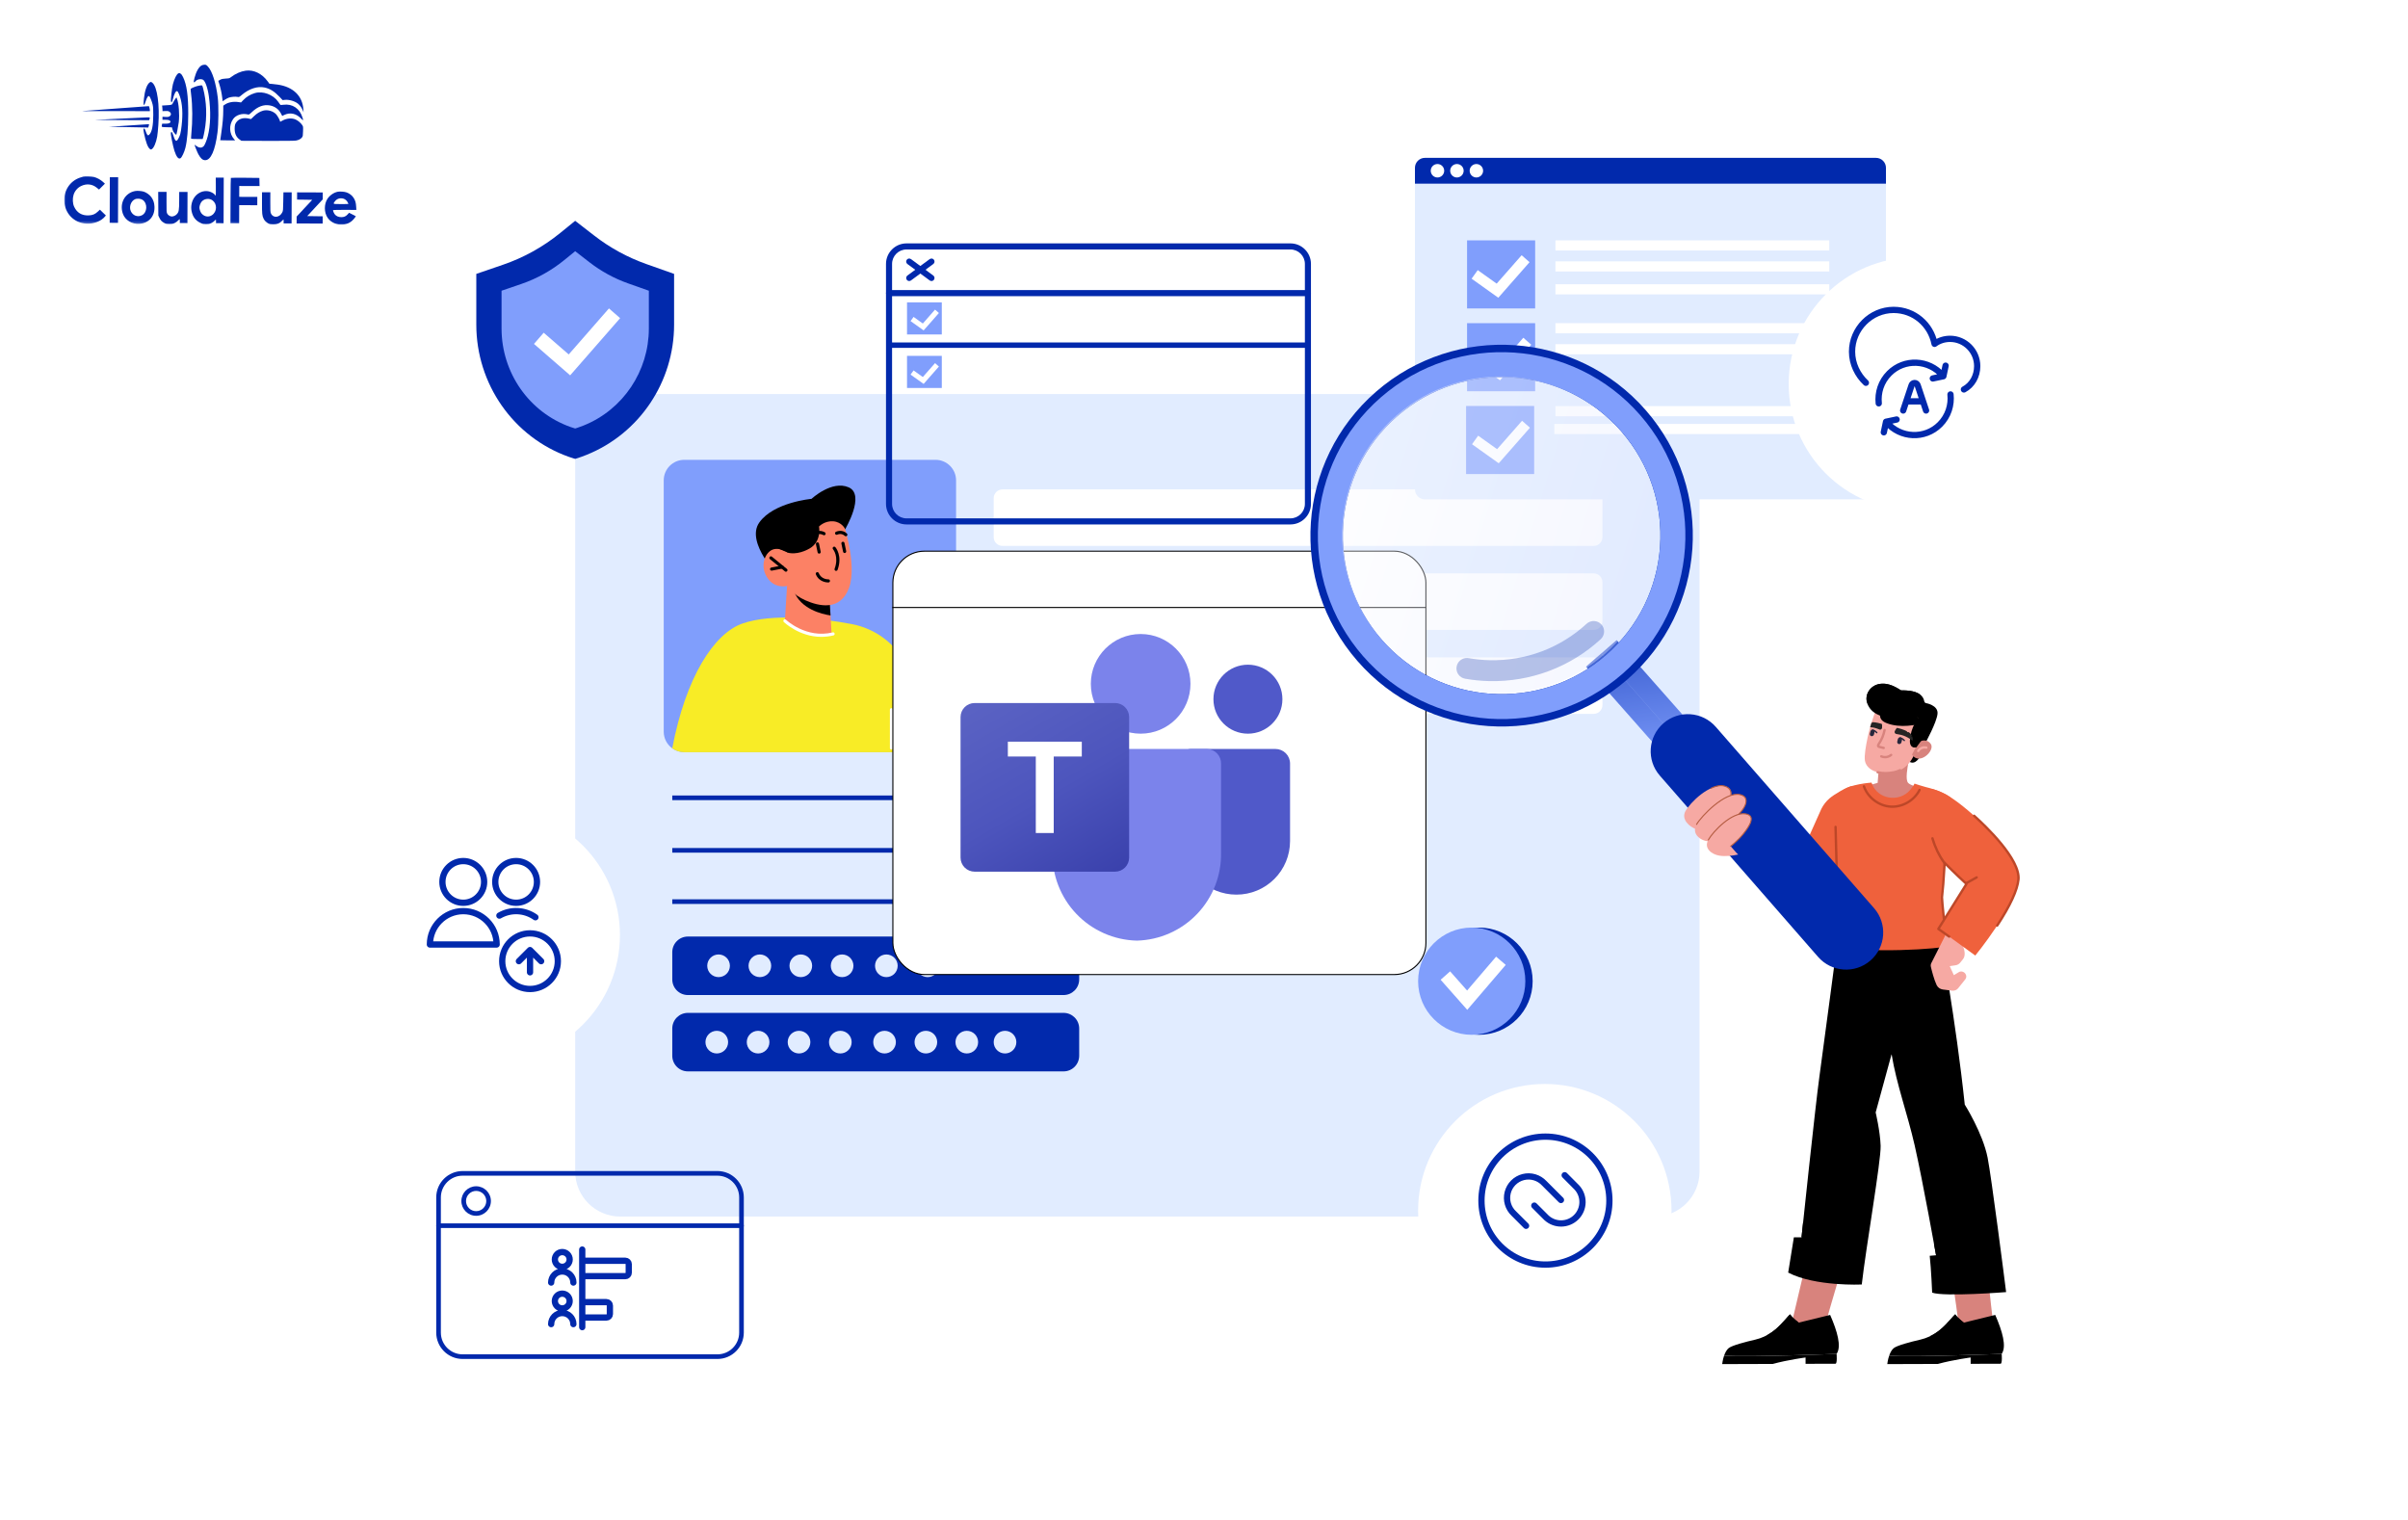 <svg width="900" height="568" viewBox="0 0 900 568" fill="none" xmlns="http://www.w3.org/2000/svg">
<path d="M75.422 24.413C74.366 24.924 73.319 26.731 72.702 29.094C72.4 30.255 72.372 30.553 72.507 30.688C72.655 30.838 72.736 30.797 72.967 30.487C73.538 29.719 74.755 29.385 75.754 29.741C76.618 30.041 77.582 32.626 78.057 35.926C78.848 41.564 78.694 46.957 77.652 50.927C77.268 52.399 76.613 54.018 76.206 54.545C76.043 54.733 75.718 54.988 75.475 55.082C74.906 55.323 73.988 55.063 73.247 54.453C72.95 54.222 72.721 54.072 72.721 54.113C72.72 54.369 73.751 56.955 74.154 57.673C75 59.216 75.741 59.868 76.688 59.871C78.796 59.879 80.404 56.262 81.279 49.575C81.696 46.427 81.748 39.507 81.394 36.505C80.737 31.055 79.307 26.536 77.704 24.868C77.125 24.258 77.018 24.189 76.463 24.188C76.139 24.186 75.666 24.293 75.422 24.413Z" fill="#0129AC"/>
<path d="M91.88 26.406C90.014 26.656 88.037 27.514 86.262 28.872C85.774 29.263 85.624 29.289 84.368 29.366C83.273 29.43 82.88 29.509 82.311 29.804C81.919 29.993 81.594 30.18 81.594 30.221C81.594 30.248 81.767 30.83 81.995 31.52C82.475 33.049 82.861 34.807 83.058 36.538L83.216 37.85L83.974 37.326C84.38 37.03 85.058 36.667 85.478 36.506C86.343 36.185 88.006 36.042 88.803 36.221C89.33 36.345 89.357 36.331 90.415 35.443C93.14 33.142 96.252 32.139 98.872 32.702C100.884 33.129 102.543 34.162 104.455 36.169L105.64 37.417L106.425 37.324C108.007 37.155 110.154 37.771 111.353 38.734C112.027 39.264 112.726 40.24 113.128 41.16L113.464 41.959L113.387 40.877C113.067 35.834 109.524 32.43 103.742 31.611C103.188 31.528 102.283 31.417 101.716 31.374L100.688 31.289L100.056 30.422C97.945 27.523 94.868 26.011 91.88 26.406Z" fill="#0129AC"/>
<path d="M66.625 27.44C65.975 27.802 65.199 29.354 64.624 31.474C64.268 32.811 63.765 37.27 63.912 37.864C64.085 38.541 64.343 38.218 64.645 36.948C65.139 34.963 65.737 33.87 66.237 34.075C66.561 34.198 67.204 35.7 67.564 37.148C68.31 40.151 68.35 44.03 67.658 48.691C67.492 49.839 67.327 50.433 66.919 51.283C66.02 53.199 65.588 53.09 64.826 50.762C64.317 49.247 64.048 48.935 63.87 49.651C63.733 50.164 64.609 54.533 65.211 56.413C65.946 58.673 66.727 59.609 67.485 59.125C67.973 58.802 68.872 56.887 69.27 55.334C69.969 52.592 70.336 48.281 70.356 42.618C70.38 35.874 69.799 31.722 68.472 28.919C68.083 28.121 67.814 27.727 67.504 27.538C67.005 27.225 67.032 27.225 66.625 27.44Z" fill="#0129AC"/>
<path d="M55.856 30.884C54.894 31.637 54.102 33.892 53.808 36.77C53.683 37.905 53.624 38.918 53.665 39.04C53.825 39.446 54.043 39.15 54.398 38.015C54.918 36.368 55.366 35.694 55.785 35.953C56.054 36.116 56.804 37.97 57.044 39.052C57.243 39.918 57.295 40.689 57.287 42.905C57.272 47.001 56.777 49.391 55.774 50.334C55.218 50.858 55.002 50.601 54.306 48.666C54.065 48.03 53.782 47.84 53.632 48.245C53.591 48.366 53.67 49.069 53.829 49.827C54.467 53.019 55.229 55.089 55.998 55.66C56.348 55.918 56.402 55.918 56.728 55.743C57.486 55.314 58.344 53.343 58.745 51.047C58.869 50.398 59.051 48.48 59.179 46.764C59.719 39.224 58.784 32.476 56.978 30.956C56.48 30.535 56.318 30.521 55.856 30.884Z" fill="#0129AC"/>
<path d="M73.772 32.152C72.892 32.379 71.539 32.955 71.267 33.211C71.213 33.265 71.291 34.211 71.436 35.334C71.975 39.431 72.008 45.243 71.504 50.188C71.42 51.053 71.39 51.796 71.444 51.851C71.484 51.904 72.485 51.949 73.647 51.953L75.755 51.96L75.933 51.352C76.043 51.015 76.263 49.949 76.442 48.989C77.434 43.735 77.238 38.044 75.891 32.93C75.611 31.902 75.598 31.888 75.178 31.9C74.948 31.9 74.313 32.019 73.772 32.152Z" fill="#0129AC"/>
<path d="M95.295 34.779C93.536 35.287 92.046 36.201 90.852 37.481L90.092 38.289L89.038 38.136C87.215 37.873 85.294 38.231 84.088 39.065L83.451 39.496L83.445 41.28C83.437 43.685 83.225 46.131 82.726 49.549C82.504 51.102 82.324 52.4 82.324 52.413C82.324 52.44 83.581 52.458 85.108 52.463L87.893 52.473L87.475 51.999C85.685 49.951 85.534 46.802 87.096 44.537C88.17 42.986 90.43 42.251 92.563 42.758C93.09 42.882 93.09 42.882 94.121 41.912C96.331 39.812 98.524 38.995 100.82 39.395C102.684 39.727 104.14 40.772 104.986 42.383L105.483 43.331L106.119 43.01C108.394 41.883 110.731 42.377 112.616 44.384C113.37 45.184 113.41 45.144 113.09 44.034C112.075 40.571 109.311 38.696 105.93 39.156C104.97 39.288 104.862 39.274 104.701 39.058C104.607 38.922 104.257 38.434 103.934 37.974C102.078 35.344 98.231 33.925 95.295 34.779Z" fill="#0129AC"/>
<path d="M65.51 36.976C65.266 37.313 64.899 37.92 64.694 38.352C64.272 39.242 64.326 39.216 62.041 39.356L60.581 39.446L60.66 40.054C60.7 40.379 60.739 40.865 60.738 41.109L60.736 41.541L61.723 41.49C62.494 41.439 62.791 41.467 63.169 41.671C64.073 42.148 64.137 43.067 63.284 43.51C62.918 43.712 62.621 43.738 61.782 43.694L60.729 43.623L60.725 44.771L61.846 44.762C63.076 44.753 63.697 44.998 63.696 45.499C63.694 45.998 63.071 46.24 61.787 46.235L60.611 46.231L60.529 46.622C60.336 47.541 60.255 47.5 62.35 47.548L64.269 47.596L64.416 48.204C64.509 48.556 64.71 49.043 64.858 49.301C65.167 49.802 65.8 50.453 65.895 50.358C66.017 50.237 66.65 46.969 66.817 45.645C67.152 42.794 66.829 38.576 66.132 36.857L65.945 36.383L65.51 36.976Z" fill="#0129AC"/>
<path d="M43.441 40.561C36.789 41.051 31.124 41.463 30.867 41.503C30.61 41.543 31.786 41.56 33.489 41.525C35.193 41.505 40.964 41.498 46.303 41.517L56.007 41.552L56.009 41.2C56.01 40.755 55.73 39.659 55.622 39.672C55.581 39.685 50.093 40.085 43.441 40.561Z" fill="#0129AC"/>
<path d="M98.327 41.36C97.11 41.707 95.999 42.379 94.887 43.469L93.815 44.506L92.857 44.287C91.087 43.916 89.531 44.316 88.568 45.394C87.889 46.161 87.712 46.701 87.707 48.08C87.7 49.972 88.304 51.272 89.625 52.196L90.232 52.617L99.963 52.651C106.113 52.674 110.02 52.634 110.574 52.541C111.602 52.383 112.455 51.926 112.903 51.306C113.188 50.915 113.216 50.699 113.262 49.077C113.323 47.307 113.309 47.266 112.947 46.737C112.382 45.911 111.479 45.137 110.562 44.701C109.104 44.007 107.076 44.189 105.383 45.169C104.719 45.559 104.652 45.572 104.653 45.316C104.654 44.937 103.686 43.204 103.162 42.661C102.003 41.467 99.951 40.906 98.327 41.36Z" fill="#0129AC"/>
<path d="M44.846 44.351L35.383 44.817L45.56 44.88L55.724 44.93L55.861 44.579C56.12 43.904 56.066 43.85 55.16 43.861C54.687 43.872 50.051 44.099 44.846 44.351Z" fill="#0129AC"/>
<mask id="mask0_3751_11490" style="mask-type:luminance" maskUnits="userSpaceOnUse" x="24" y="24" width="110" height="60">
<path d="M24.213 24L133.542 24.39L133.329 83.996L24 83.606L24.213 24Z" fill="white"/>
</mask>
<g mask="url(#mask0_3751_11490)">
<path d="M47.877 46.924L40.645 47.398L43.564 47.436C45.172 47.442 48.497 47.508 50.943 47.57L55.416 47.668L55.567 47.141C55.773 46.425 55.759 46.412 55.421 46.424C55.245 46.437 51.852 46.668 47.877 46.924Z" fill="#0129AC"/>
</g>
<mask id="mask1_3751_11490" style="mask-type:luminance" maskUnits="userSpaceOnUse" x="24" y="24" width="110" height="60">
<path d="M24.213 24L133.542 24.39L133.329 83.996L24 83.606L24.213 24Z" fill="white"/>
</mask>
<g mask="url(#mask1_3751_11490)">
<path d="M31.118 66.022C30.969 66.048 30.401 66.222 29.846 66.409C26.165 67.666 23.814 71.213 24.029 75.214C24.256 79.824 27.677 83.31 32.258 83.597C34.974 83.768 37.871 82.644 39.282 80.878L39.568 80.514L38.45 79.442L37.345 78.357L36.599 79.057C35.515 80.081 34.594 80.456 33.066 80.504C30.579 80.59 28.745 79.489 27.726 77.282C27.149 76.064 27.061 74.239 27.498 72.821C27.936 71.39 28.981 70.163 30.294 69.533C32.339 68.54 34.447 68.764 36.158 70.149L37.02 70.841L38.12 69.736L39.218 68.645L38.491 67.98C37.588 67.153 36.225 66.418 35.091 66.144C34.294 65.952 31.794 65.875 31.118 66.022Z" fill="#0129AC"/>
</g>
<path d="M41.023 74.749L40.992 83.265L44.101 83.276L44.162 66.245L41.053 66.234L41.023 74.749Z" fill="#0129AC"/>
<path d="M80.669 69.754C80.689 71.62 80.657 73.133 80.602 73.133C80.548 73.133 80.44 73.011 80.36 72.862C80.119 72.402 79.052 71.776 78.135 71.543C76.109 71.036 73.835 71.987 72.585 73.862C71.62 75.304 71.248 77.181 71.607 78.913C72.032 80.983 73.041 82.365 74.754 83.209C75.712 83.699 75.861 83.727 76.996 83.731C78.064 83.734 78.321 83.681 78.998 83.359C79.417 83.158 79.947 82.781 80.177 82.526C80.407 82.27 80.625 82.054 80.665 82.054C80.705 82.054 80.732 82.352 80.73 82.73L80.728 83.406L83.566 83.416L83.627 66.386L80.64 66.375L80.669 69.754ZM78.84 74.56C80.851 75.405 81.368 78.191 79.835 79.889C78.573 81.29 76.613 81.256 75.361 79.819C74.93 79.331 74.529 78.221 74.531 77.572C74.534 76.937 74.929 75.898 75.336 75.398C76.151 74.415 77.666 74.055 78.84 74.56Z" fill="#0129AC"/>
<mask id="mask2_3751_11490" style="mask-type:luminance" maskUnits="userSpaceOnUse" x="24" y="24" width="110" height="60">
<path d="M24.213 24L133.542 24.39L133.329 83.996L24 83.606L24.213 24Z" fill="white"/>
</mask>
<g mask="url(#mask2_3751_11490)">
<path d="M86.288 66.488C86.233 66.528 86.179 70.367 86.163 75.003L86.133 83.423L89.377 83.435L89.401 76.677L96.159 76.701L96.17 73.592L89.412 73.569L89.426 69.514L97.009 69.541L96.973 68.013L96.939 66.499L91.654 66.44C88.748 66.416 86.342 66.434 86.288 66.488Z" fill="#0129AC"/>
</g>
<mask id="mask3_3751_11490" style="mask-type:luminance" maskUnits="userSpaceOnUse" x="24" y="24" width="110" height="60">
<path d="M24.213 24L133.542 24.39L133.329 83.996L24 83.606L24.213 24Z" fill="white"/>
</mask>
<g mask="url(#mask3_3751_11490)">
<path d="M50.492 71.401C46.651 72.117 44.569 75.989 45.921 79.873C46.764 82.282 49.38 83.886 52.125 83.666C55.707 83.368 57.947 80.754 57.73 77.118C57.654 75.766 57.319 74.764 56.594 73.721C56.002 72.854 54.708 71.916 53.695 71.616C52.818 71.356 51.29 71.242 50.492 71.401ZM53.346 74.723C55.247 76.081 55.059 79.446 53.028 80.466C51.484 81.231 49.73 80.617 48.938 79.018C48.146 77.434 48.87 75.194 50.414 74.483C51.266 74.094 52.591 74.207 53.346 74.723Z" fill="#0129AC"/>
</g>
<mask id="mask4_3751_11490" style="mask-type:luminance" maskUnits="userSpaceOnUse" x="24" y="24" width="110" height="60">
<path d="M24.67 24L133.999 24.39L133.786 83.996L24.457 83.606L24.67 24Z" fill="white"/>
</mask>
<g mask="url(#mask4_3751_11490)">
<path d="M126.183 71.669C124.723 71.975 123.205 73.037 122.362 74.345C121.085 76.341 121.114 79.396 122.418 81.333C124.421 84.314 129.015 84.871 131.646 82.461C131.985 82.151 132.433 81.653 132.637 81.356L133.017 80.803L130.48 79.524L129.978 80.077C129.259 80.871 128.582 81.166 127.541 81.162C126.501 81.145 125.623 80.764 125.126 80.099C124.749 79.612 124.388 78.691 124.497 78.529C124.524 78.462 126.51 78.428 128.89 78.437L133.228 78.452L133.152 77.276C133.062 75.775 132.795 74.91 132.123 73.88C131.518 72.972 130.587 72.279 129.494 71.898C128.671 71.61 127.008 71.51 126.183 71.669ZM128.364 74.245C129.012 74.436 129.632 74.966 129.954 75.616C130.101 75.9 130.222 76.171 130.222 76.211C130.222 76.252 128.978 76.275 127.451 76.269C124.356 76.258 124.41 76.272 125.075 75.368C125.863 74.277 127.041 73.875 128.364 74.245Z" fill="#0129AC"/>
</g>
<path d="M59.154 76.123L59.179 80.556L59.527 81.301C59.997 82.303 60.427 82.791 61.291 83.267C61.938 83.634 62.114 83.676 63.29 83.68C64.425 83.684 64.669 83.644 65.346 83.308C65.779 83.094 66.335 82.691 66.579 82.394C66.837 82.111 67.081 81.869 67.121 81.869C67.175 81.869 67.215 82.207 67.213 82.612L67.211 83.356L70.049 83.366L70.091 71.742L66.982 71.731L66.971 74.948C66.957 78.665 66.847 79.246 66.033 80.094C65.558 80.593 64.814 80.914 64.178 80.912C63.57 80.896 62.774 80.393 62.506 79.839C62.237 79.324 62.225 79.067 62.238 75.499L62.251 71.714L59.129 71.703L59.154 76.123Z" fill="#0129AC"/>
<path d="M97.92 75.804C97.905 79.967 97.983 80.67 98.561 81.821C98.909 82.498 99.57 83.136 100.312 83.517C100.824 83.762 101.162 83.817 102.149 83.821C103.635 83.826 104.502 83.491 105.33 82.602C105.628 82.279 105.912 82.01 105.94 82.01C105.98 82.01 106.006 82.348 106.005 82.753L106.002 83.496L108.976 83.507L109.017 71.883L105.935 71.872L105.869 75.278C105.817 78.414 105.789 78.751 105.531 79.305C104.55 81.356 102.102 81.631 101.271 79.777C101.043 79.275 101.018 78.829 101.029 75.531L101.042 71.855L97.934 71.844L97.92 75.804Z" fill="#0129AC"/>
<path d="M111.039 73.242L111.034 74.594L113.859 74.631L116.697 74.682L113.78 77.807L110.876 80.932L110.867 83.514L120.599 83.549L120.608 80.845L117.716 80.808L114.824 80.757L117.727 77.632L120.631 74.507L120.64 71.925L111.044 71.891L111.039 73.242Z" fill="#0129AC"/>
<path d="M618.395 454.665H231.801C222.512 454.665 214.983 447.135 214.983 437.847V164.081C214.983 154.792 222.514 147.262 231.801 147.262H618.395C627.684 147.262 635.212 154.792 635.212 164.081V437.847C635.212 447.135 627.684 454.665 618.395 454.665Z" fill="#E1ECFF"/>
<path d="M357.335 179.54V273.452C357.335 277.689 353.896 281.13 349.657 281.13H255.747C254.069 281.13 252.52 280.589 251.262 279.674C249.325 278.288 248.069 276.012 248.069 273.453V179.542C248.069 175.292 251.508 171.854 255.747 171.854H349.657C353.896 171.852 357.335 175.291 357.335 179.54Z" fill="#809EFC"/>
<path d="M347.496 281.13H255.745C254.066 281.13 252.517 280.59 251.26 279.675C256.308 253.04 266.853 236.808 277.419 233.062C288.372 229.187 306.399 230.949 318.408 233.256C327.169 234.94 334.696 240.539 338.715 248.505C342.394 255.793 346.128 266.464 347.496 281.13Z" fill="#F8EC26"/>
<path d="M315.903 197.759C315.903 197.759 323.529 184.894 317.197 182.133C310.866 179.371 303.316 186.434 303.316 186.434C303.316 186.434 289.166 187.695 283.792 195.278C278.418 202.86 291.647 216.129 291.647 216.129L315.903 197.759Z" fill="black"/>
<path d="M294.158 219.004L293.357 232.042C293.357 232.042 295.48 235.934 303.069 237.022C308.722 237.833 310.797 236.671 310.797 236.671L310.411 230.018L310.025 223.531L296.438 219.655L294.158 219.004Z" fill="#FC8165"/>
<path d="M296.438 219.656C296.449 220.015 296.56 220.443 296.74 220.938C299.257 227.63 307.148 229.524 310.412 230.019L310.025 223.532L296.438 219.656Z" fill="black"/>
<path d="M314.757 193.987C314.757 193.987 320.596 210.754 317.341 219.671C314.086 228.587 305.894 226.515 301.06 224.371C296.227 222.226 294.157 219.002 294.157 219.002C294.157 219.002 289.395 220.218 286.623 215.664C283.851 211.109 286.143 206.3 288.88 205.37C291.617 204.438 294.621 206.595 294.621 206.595L292.515 201.691C292.515 201.691 304.749 178.531 314.757 193.987Z" fill="#FC8165"/>
<path d="M293.741 213.672C293.611 213.672 293.48 213.628 293.371 213.538L287.756 208.955C287.503 208.75 287.467 208.381 287.671 208.128C287.877 207.877 288.248 207.839 288.497 208.045L294.112 212.629C294.363 212.833 294.401 213.202 294.197 213.455C294.079 213.597 293.909 213.672 293.741 213.672Z" fill="black"/>
<path d="M288.39 213.273C288.115 213.273 287.867 213.077 287.813 212.798C287.753 212.48 287.961 212.171 288.279 212.111L292.21 211.352C292.534 211.286 292.837 211.501 292.898 211.816C292.958 212.135 292.751 212.443 292.432 212.504L288.503 213.263C288.465 213.269 288.425 213.273 288.39 213.273Z" fill="black"/>
<path d="M303.461 200.963C303.325 200.963 303.186 200.914 303.075 200.817C302.829 200.604 302.807 200.233 303.02 199.989C304.958 197.773 307.326 198.35 308.312 198.962C308.586 199.133 308.671 199.495 308.499 199.771C308.329 200.046 307.969 200.129 307.694 199.96C307.612 199.911 305.66 198.757 303.903 200.762C303.789 200.895 303.624 200.963 303.461 200.963Z" fill="black"/>
<path d="M316.131 200.425C315.988 200.425 315.844 200.373 315.731 200.267C314.446 199.066 312.963 199.799 312.953 199.808C312.662 199.959 312.31 199.842 312.163 199.551C312.015 199.262 312.131 198.909 312.417 198.761C312.511 198.716 314.654 197.651 316.533 199.408C316.771 199.628 316.781 200 316.563 200.237C316.443 200.362 316.287 200.425 316.131 200.425Z" fill="black"/>
<path d="M312.492 213.36C312.424 213.36 312.357 213.348 312.291 213.326C311.986 213.215 311.828 212.877 311.941 212.572C313.606 208.021 311.435 205.383 311.342 205.274C311.134 205.026 311.163 204.657 311.407 204.447C311.655 204.236 312.021 204.262 312.234 204.51C312.346 204.64 314.955 207.749 313.045 212.976C312.956 213.213 312.731 213.36 312.492 213.36Z" fill="black"/>
<path d="M315.688 206.686C315.416 206.686 315.17 206.495 315.112 206.218L314.48 203.178C314.414 202.861 314.619 202.55 314.936 202.485C315.263 202.414 315.565 202.621 315.63 202.94L316.263 205.981C316.329 206.298 316.124 206.608 315.807 206.674C315.767 206.682 315.726 206.686 315.688 206.686Z" fill="black"/>
<path d="M306.162 206.908C305.89 206.908 305.644 206.717 305.587 206.44L304.955 203.4C304.889 203.083 305.093 202.773 305.41 202.707C305.733 202.637 306.039 202.845 306.105 203.162L306.737 206.203C306.803 206.52 306.599 206.83 306.282 206.896C306.242 206.904 306.2 206.908 306.162 206.908Z" fill="black"/>
<path d="M315.905 197.756C315.905 197.756 314.65 195.048 311.399 194.827C308.147 194.605 306.108 196.779 306.108 196.779C306.108 196.779 307.199 202.343 302.598 204.982C297.997 207.62 294.624 206.596 294.624 206.596L291.487 205.255L289.422 200.424L299.315 190.991L311.716 185.389L317.497 191.322L315.905 197.756Z" fill="black"/>
<path d="M309.573 217.692C309.069 217.692 306.093 217.566 304.932 214.637C304.814 214.335 304.962 213.994 305.261 213.874C305.558 213.753 305.904 213.902 306.024 214.203C306.956 216.558 309.499 216.53 309.601 216.516C309.934 216.516 310.195 216.767 310.206 217.086C310.216 217.41 309.963 217.679 309.641 217.691C309.634 217.692 309.611 217.692 309.573 217.692Z" fill="black"/>
<path d="M306.988 238.018C298.837 238.018 293.231 232.72 292.956 232.457C292.725 232.235 292.718 231.87 292.94 231.641C293.162 231.412 293.526 231.405 293.758 231.625C293.831 231.696 301.32 238.768 311.246 236.348C311.553 236.272 311.87 236.462 311.944 236.772C312.019 237.082 311.83 237.394 311.52 237.47C309.94 237.852 308.424 238.018 306.988 238.018Z" fill="white"/>
<path d="M333.178 280.141C332.858 280.141 332.602 279.883 332.602 279.564V265.227C332.602 264.909 332.858 264.65 333.178 264.65C333.499 264.65 333.755 264.91 333.755 265.227V279.564C333.755 279.883 333.499 280.141 333.178 280.141Z" fill="white"/>
<path d="M595.644 204.025H374.672C372.863 204.025 371.397 202.559 371.397 200.751V186.188C371.397 184.38 372.863 182.914 374.672 182.914H595.644C597.452 182.914 598.918 184.38 598.918 186.188V200.751C598.918 202.559 597.452 204.025 595.644 204.025Z" fill="white"/>
<path d="M595.644 235.409H374.672C372.863 235.409 371.397 233.944 371.397 232.135V217.573C371.397 215.764 372.863 214.299 374.672 214.299H595.644C597.452 214.299 598.918 215.764 598.918 217.573V232.135C598.918 233.944 597.452 235.409 595.644 235.409Z" fill="white"/>
<path d="M595.644 266.798H374.672C372.863 266.798 371.397 265.333 371.397 263.524V248.962C371.397 247.153 372.863 245.688 374.672 245.688H595.644C597.452 245.688 598.918 247.153 598.918 248.962V263.524C598.918 265.333 597.452 266.798 595.644 266.798Z" fill="white"/>
<path d="M485.159 297.305H251.264V299.037H485.159V297.305Z" fill="#0129AC"/>
<path d="M439.539 316.936H251.264V318.668H439.539V316.936Z" fill="#0129AC"/>
<path d="M377.912 336.104H251.264V337.836H377.912V336.104Z" fill="#0129AC"/>
<path d="M397.516 371.884H257.102C253.878 371.884 251.266 369.271 251.266 366.047V355.854C251.266 352.63 253.878 350.018 257.102 350.018H397.516C400.739 350.018 403.352 352.63 403.352 355.854V366.047C403.352 369.271 400.738 371.884 397.516 371.884Z" fill="#0129AC"/>
<path d="M397.516 400.415H257.102C253.878 400.415 251.266 397.802 251.266 394.578V384.385C251.266 381.161 253.878 378.549 257.102 378.549H397.516C400.739 378.549 403.352 381.161 403.352 384.385V394.578C403.352 397.801 400.738 400.415 397.516 400.415Z" fill="#0129AC"/>
<path d="M272.802 360.952C272.802 363.291 270.906 365.186 268.568 365.186C266.229 365.186 264.332 363.291 264.332 360.952C264.332 358.614 266.227 356.717 268.568 356.717C270.906 356.717 272.802 358.614 272.802 360.952Z" fill="#E1ECFF"/>
<path d="M288.239 360.952C288.239 363.291 286.344 365.186 284.005 365.186C281.666 365.186 279.77 363.291 279.77 360.952C279.77 358.614 281.665 356.717 284.005 356.717C286.344 356.717 288.239 358.614 288.239 360.952Z" fill="#E1ECFF"/>
<path d="M303.541 360.952C303.541 363.291 301.646 365.186 299.307 365.186C296.968 365.186 295.073 363.291 295.073 360.952C295.073 358.614 296.968 356.717 299.307 356.717C301.644 356.717 303.541 358.614 303.541 360.952Z" fill="#E1ECFF"/>
<path d="M318.981 360.952C318.981 363.291 317.086 365.186 314.748 365.186C312.409 365.186 310.514 363.291 310.514 360.952C310.514 358.614 312.409 356.717 314.748 356.717C317.085 356.717 318.981 358.614 318.981 360.952Z" fill="#E1ECFF"/>
<path d="M335.513 360.952C335.513 363.291 333.618 365.186 331.279 365.186C328.94 365.186 327.045 363.291 327.045 360.952C327.045 358.614 328.942 356.717 331.279 356.717C333.616 356.717 335.513 358.614 335.513 360.952Z" fill="#E1ECFF"/>
<path d="M350.949 360.952C350.949 363.291 349.054 365.186 346.715 365.186C344.377 365.186 342.481 363.291 342.481 360.952C342.481 358.614 344.377 356.717 346.715 356.717C349.054 356.717 350.949 358.614 350.949 360.952Z" fill="#E1ECFF"/>
<path d="M272.136 389.484C272.136 391.823 270.241 393.72 267.902 393.72C265.563 393.72 263.668 391.824 263.668 389.484C263.668 387.145 265.563 385.25 267.902 385.25C270.239 385.25 272.136 387.147 272.136 389.484Z" fill="#E1ECFF"/>
<path d="M287.575 389.484C287.575 391.823 285.68 393.72 283.341 393.72C281.003 393.72 279.107 391.824 279.107 389.484C279.107 387.145 281.003 385.25 283.341 385.25C285.68 385.25 287.575 387.147 287.575 389.484Z" fill="#E1ECFF"/>
<path d="M302.876 389.484C302.876 391.823 300.981 393.72 298.64 393.72C296.301 393.72 294.406 391.824 294.406 389.484C294.406 387.145 296.301 385.25 298.64 385.25C300.981 385.25 302.876 387.147 302.876 389.484Z" fill="#E1ECFF"/>
<path d="M318.312 389.484C318.312 391.823 316.415 393.72 314.077 393.72C311.738 393.72 309.843 391.824 309.843 389.484C309.843 387.145 311.738 385.25 314.077 385.25C316.415 385.25 318.312 387.147 318.312 389.484Z" fill="#E1ECFF"/>
<path d="M334.844 389.484C334.844 391.823 332.949 393.72 330.61 393.72C328.271 393.72 326.376 391.824 326.376 389.484C326.376 387.145 328.271 385.25 330.61 385.25C332.949 385.25 334.844 387.147 334.844 389.484Z" fill="#E1ECFF"/>
<path d="M350.284 389.484C350.284 391.823 348.389 393.72 346.048 393.72C343.71 393.72 341.814 391.824 341.814 389.484C341.814 387.145 343.71 385.25 346.048 385.25C348.389 385.25 350.284 387.147 350.284 389.484Z" fill="#E1ECFF"/>
<path d="M365.579 389.484C365.579 391.823 363.684 393.72 361.343 393.72C359.005 393.72 357.109 391.824 357.109 389.484C357.109 387.145 359.005 385.25 361.343 385.25C363.684 385.25 365.579 387.147 365.579 389.484Z" fill="#E1ECFF"/>
<path d="M379.867 389.484C379.867 391.823 377.972 393.72 375.631 393.72C373.293 393.72 371.397 391.824 371.397 389.484C371.397 387.145 373.293 385.25 375.631 385.25C377.972 385.25 379.867 387.147 379.867 389.484Z" fill="#E1ECFF"/>
<path d="M268.149 507.896H172.897C167.464 507.896 163.043 503.474 163.043 498.042V447.514C163.043 442.081 167.464 437.66 172.897 437.66H268.149C273.582 437.66 278.001 442.081 278.001 447.514V498.042C278.001 503.474 273.582 507.896 268.149 507.896ZM172.897 439.394C168.418 439.394 164.775 443.037 164.775 447.516V498.044C164.775 502.522 168.418 506.165 172.897 506.165H268.149C272.626 506.165 276.269 502.522 276.269 498.044V447.516C276.269 443.037 272.626 439.394 268.149 439.394H172.897Z" fill="#0129AC"/>
<path d="M277.134 458.959H163.91C163.432 458.959 163.044 458.571 163.044 458.093C163.044 457.615 163.432 457.227 163.91 457.227H277.134C277.612 457.227 278 457.615 278 458.093C278 458.571 277.612 458.959 277.134 458.959Z" fill="#0129AC"/>
<path d="M177.96 454.388C174.918 454.388 172.442 451.913 172.442 448.869C172.442 445.827 174.918 443.352 177.96 443.352C181.004 443.352 183.479 445.827 183.479 448.869C183.478 451.913 181.004 454.388 177.96 454.388ZM177.96 445.086C175.874 445.086 174.175 446.783 174.175 448.871C174.175 450.958 175.872 452.658 177.96 452.658C180.047 452.658 181.747 450.96 181.747 448.871C181.745 446.783 180.047 445.086 177.96 445.086Z" fill="#0129AC"/>
<path d="M482.309 195.997H338.814C334.586 195.997 331.146 192.557 331.146 188.328V98.634C331.146 94.406 334.586 90.965 338.814 90.965H482.309C486.537 90.965 489.977 94.406 489.977 98.634V188.331C489.977 192.559 486.537 195.997 482.309 195.997ZM338.814 93.234C335.837 93.234 333.415 95.656 333.415 98.634V188.331C333.415 191.308 335.837 193.73 338.814 193.73H482.309C485.284 193.73 487.708 191.308 487.708 188.331V98.634C487.708 95.656 485.286 93.234 482.309 93.234H338.814Z" fill="#0129AC"/>
<path d="M488.841 110.688H332.281C331.655 110.688 331.146 110.179 331.146 109.553C331.146 108.926 331.655 108.418 332.281 108.418H488.841C489.468 108.418 489.976 108.926 489.976 109.553C489.976 110.181 489.468 110.688 488.841 110.688Z" fill="#0129AC"/>
<path d="M487.878 130H333.122C332.503 130 332 129.552 332 129C332 128.448 332.503 128 333.122 128H487.878C488.497 128 489 128.448 489 129C489 129.554 488.497 130 487.878 130Z" fill="#0129AC"/>
<path d="M348.146 105.027C347.912 105.027 347.676 104.954 347.472 104.804L339.145 98.67C338.641 98.297 338.532 97.587 338.907 97.083C339.279 96.575 339.991 96.473 340.493 96.843L348.82 102.977C349.324 103.349 349.433 104.06 349.058 104.564C348.838 104.868 348.495 105.027 348.146 105.027Z" fill="#0129AC"/>
<path d="M339.822 105.026C339.475 105.026 339.13 104.867 338.91 104.563C338.538 104.059 338.647 103.348 339.148 102.976L347.475 96.842C347.981 96.469 348.692 96.574 349.062 97.082C349.434 97.586 349.325 98.296 348.823 98.669L340.496 104.803C340.292 104.953 340.058 105.026 339.822 105.026Z" fill="#0129AC"/>
<g filter="url(#filter0_d_3751_11490)">
<path d="M528.843 62.726V181.913C528.843 183.961 530.509 185.627 532.557 185.627H701.173C703.221 185.627 704.888 183.961 704.888 181.913V62.726C704.888 60.666 703.221 59 701.173 59H532.557C530.509 59 528.843 60.666 528.843 62.726Z" fill="#E1ECFF"/>
</g>
<path d="M683.699 151.771H581.348V155.562H683.699V151.771Z" fill="white"/>
<path d="M683.312 158.441H580.96V162.232H683.312V158.441Z" fill="white"/>
<path d="M528.843 62.726V68.632H704.886V62.726C704.886 60.666 703.219 59 701.172 59H532.555C530.509 59 528.843 60.666 528.843 62.726Z" fill="#0129AC"/>
<path d="M573.767 89.834H548.322V115.279H573.767V89.834Z" fill="#809EFC"/>
<path d="M352 133H339V145H352V133Z" fill="#809EFC"/>
<path d="M573.767 120.781H548.322V146.226H573.767V120.781Z" fill="#809EFC"/>
<path d="M573.4 151.729H547.955V177.174H573.4V151.729Z" fill="#809EFC"/>
<path d="M683.698 89.834H581.347V93.624H683.698V89.834Z" fill="white"/>
<path d="M683.698 97.68H581.347V101.47H683.698V97.68Z" fill="white"/>
<path d="M683.698 120.781H581.347V124.572H683.698V120.781Z" fill="white"/>
<path d="M683.698 128.631H581.347V132.421H683.698V128.631Z" fill="white"/>
<path d="M683.698 106.234H581.347V110.025H683.698V106.234Z" fill="white"/>
<path d="M559.997 111.276L550.021 104.158L552.307 100.955L559.387 106.004L568.713 95.387L571.67 97.985L559.997 111.276Z" fill="white"/>
<path d="M352 113H339V125H352V113Z" fill="#809EFC"/>
<path d="M345.211 123.486L340.331 120.005L341.449 118.438L344.912 120.908L349.473 115.715L350.92 116.986L345.211 123.486Z" fill="white"/>
<path d="M345.211 143.486L340.331 140.005L341.449 138.438L344.912 140.908L349.473 135.715L350.92 136.986L345.211 143.486Z" fill="white"/>
<path d="M560.636 142.118L550.659 134.999L552.946 131.796L560.026 136.846L569.351 126.229L572.309 128.827L560.636 142.118Z" fill="white"/>
<path d="M560.157 173.145L550.181 166.027L552.467 162.824L559.548 167.874L568.873 157.256L571.83 159.854L560.157 173.145Z" fill="white"/>
<path d="M549.289 63.814C549.289 65.204 550.415 66.33 551.805 66.33C553.194 66.33 554.32 65.204 554.32 63.814C554.32 62.425 553.194 61.299 551.805 61.299C550.415 61.299 549.289 62.425 549.289 63.814Z" fill="white"/>
<path d="M542.018 63.814C542.018 65.204 543.144 66.33 544.533 66.33C545.922 66.33 547.048 65.204 547.048 63.814C547.048 62.425 545.922 61.299 544.533 61.299C543.144 61.299 542.018 62.425 542.018 63.814Z" fill="white"/>
<path d="M534.745 63.814C534.745 65.204 535.871 66.33 537.261 66.33C538.65 66.33 539.776 65.204 539.776 63.814C539.776 62.425 538.65 61.299 537.261 61.299C535.871 61.299 534.745 62.425 534.745 63.814Z" fill="white"/>
<path d="M214.971 82.529L209.35 87.098C202.959 92.29 195.702 96.31 187.913 98.975L178.021 102.36V121.34C178.021 143.443 191.801 163.353 212.62 170.747C214.103 171.261 214.973 171.498 214.973 171.498C214.973 171.498 216.674 171.024 219.323 169.957C239.094 161.969 251.945 142.634 251.945 121.32V102.36L241.596 98.698C234.575 96.212 227.993 92.62 222.107 88.057L214.971 82.529Z" fill="#0129AC"/>
<path d="M214.976 93.885L210.789 97.287C206.03 101.154 200.625 104.147 194.825 106.133L187.457 108.653V122.788C187.457 139.249 197.72 154.076 213.224 159.583C214.328 159.966 214.976 160.143 214.976 160.143C214.976 160.143 216.242 159.789 218.215 158.994C232.939 153.045 242.51 138.646 242.51 122.774V108.653L234.803 105.926C229.573 104.076 224.673 101.402 220.289 98.003L214.976 93.885Z" fill="#809EFC"/>
<path d="M213.097 140.279L199.576 128.535L203.211 124.35L212.56 132.47L227.602 115.264L231.774 118.912L213.097 140.279Z" fill="white"/>
<path d="M552.802 386.743C563.868 386.743 572.839 377.772 572.839 366.705C572.839 355.639 563.868 346.668 552.802 346.668C541.736 346.668 532.765 355.639 532.765 366.705C532.765 377.772 541.736 386.743 552.802 386.743Z" fill="#0129AC"/>
<path d="M550.064 386.743C561.13 386.743 570.101 377.772 570.101 366.705C570.101 355.639 561.13 346.668 550.064 346.668C538.997 346.668 530.026 355.639 530.026 366.705C530.026 377.772 538.997 386.743 550.064 386.743Z" fill="#809EFC"/>
<path d="M548.39 377.416L538.442 366.171L541.989 363.032L548.332 370.203L559.175 357.537L562.772 360.616L548.39 377.416Z" fill="white"/>
<g filter="url(#filter1_d_3751_11490)">
<rect x="333.713" y="205.993" width="199.226" height="158.231" rx="11.8" fill="white" stroke="black" stroke-width="0.4"/>
<path d="M333.513 227.041H533.139" stroke="black" stroke-width="0.4"/>
<path d="M444.909 279.92H476.721C478.164 279.92 479.55 280.493 480.57 281.513C481.59 282.534 482.163 283.917 482.163 285.36V314.351C482.163 319.656 480.057 324.747 476.305 328.496C472.554 332.249 467.468 334.355 462.162 334.355H462.067C456.765 334.355 451.675 332.248 447.924 328.499C444.172 324.747 442.066 319.659 442.062 314.351V282.764C442.066 282.009 442.363 281.286 442.897 280.755C443.432 280.22 444.155 279.92 444.909 279.92Z" fill="#5059C9"/>
<path d="M466.413 274.203C473.532 274.203 479.303 268.431 479.303 261.313C479.303 254.192 473.532 248.42 466.413 248.42C459.294 248.42 453.527 254.192 453.527 261.313C453.527 268.431 459.294 274.203 466.413 274.203Z" fill="#5059C9"/>
<path d="M426.324 274.201C436.604 274.201 444.942 265.864 444.942 255.577C444.942 245.29 436.604 236.953 426.324 236.953C416.04 236.953 407.702 245.29 407.702 255.577C407.702 265.864 416.04 274.201 426.324 274.201Z" fill="#7B83EB"/>
<path d="M451.135 279.92H398.623C397.198 279.955 395.843 280.556 394.861 281.587C393.876 282.621 393.342 284.001 393.373 285.43V318.492C393.174 327.053 396.381 335.341 402.291 341.539C408.198 347.738 416.323 351.337 424.881 351.547C433.439 351.334 441.56 347.735 447.463 341.536C453.367 335.337 456.573 327.049 456.374 318.492V285.43C456.409 284.005 455.875 282.624 454.893 281.59C453.912 280.559 452.56 279.958 451.135 279.92Z" fill="#7B83EB"/>
<path d="M364.258 262.75H416.769C417.458 262.75 418.139 262.886 418.778 263.148C419.414 263.414 419.994 263.798 420.479 264.287C420.968 264.777 421.356 265.353 421.618 265.993C421.883 266.629 422.02 267.31 422.02 268.002V320.519C422.02 321.91 421.464 323.244 420.479 324.23C419.498 325.215 418.16 325.771 416.769 325.771H364.258C362.864 325.771 361.53 325.215 360.545 324.23C359.56 323.244 359.008 321.91 359.008 320.519V267.988C359.011 266.597 359.567 265.266 360.548 264.284C361.533 263.302 362.868 262.75 364.258 262.75Z" fill="url(#paint0_linear_3751_11490)"/>
<path d="M404.328 282.737H393.831V311.329H387.135V282.737H376.69V277.191H404.328V282.737Z" fill="white"/>
</g>
<path d="M739.398 463.023L738.549 463.127C735.482 462.285 735.788 463.786 727.53 462.989C727.53 463.229 731.871 492.674 731.767 492.836C731.308 493.553 730.098 494.61 729.579 495.138C729.579 495.138 728.342 497.819 727.234 498.792C722.184 503.222 727.943 501.164 727.683 501.478L732.014 500.097C732.014 500.097 734.784 503.015 745.983 494.639C745.304 493.567 744.763 492.74 744.69 492.322C744.657 492.137 741.489 465.072 742.059 463.373C742.065 463.356 739.294 463.338 739.3 463.32C739.3 463.32 739.3 463.32 739.3 463.32C739.333 463.221 739.364 463.122 739.398 463.023Z" fill="#D8837D"/>
<path d="M748.224 505.863L747.861 506.004C747.861 506.004 714.9 507.298 706.093 506.649C705.579 508.097 705.377 509.815 705.377 509.815L724.293 509.754C730.011 508.19 736.538 507.344 736.538 507.344L736.545 509.711C736.545 509.711 746.514 509.686 747.729 509.675C748.438 509.669 748.141 506.003 748.141 506.003C748.172 505.959 748.195 505.908 748.224 505.863Z" fill="black"/>
<path d="M745.728 491.438L733.976 494.313C733.976 494.313 731.512 492.473 730.777 491.213C730.118 491.667 728.032 494.521 725.327 496.812C724.002 497.934 722.567 498.844 721.061 499.535C720.013 500.015 718.931 500.393 717.821 500.649C714.126 501.502 709.033 502.821 707.769 503.862C707.011 504.486 706.468 505.586 706.091 506.648C714.898 507.297 747.859 506.003 747.859 506.003L748.222 505.862C749.97 503.149 748.444 497.638 745.728 491.438Z" fill="black"/>
<path d="M688.884 463.023L688.035 463.127C684.968 462.285 685.274 463.786 677.016 462.989C677.015 463.229 670.169 492.674 670.065 492.836C669.606 493.553 668.396 494.61 667.877 495.138C667.877 495.138 666.64 497.819 665.532 498.792C660.482 503.222 666.241 501.164 665.98 501.478L670.312 500.097C670.312 500.097 673.082 503.015 684.281 494.639C683.602 493.567 683.061 492.74 682.988 492.322C682.955 492.137 690.976 465.072 691.545 463.373C691.551 463.356 688.78 463.338 688.786 463.32C688.786 463.32 688.786 463.32 688.786 463.32C688.819 463.221 688.85 463.122 688.884 463.023Z" fill="#D8837D"/>
<path d="M686.52 505.863L686.157 506.004C686.157 506.004 653.196 507.298 644.389 506.649C643.875 508.097 643.673 509.815 643.673 509.815L662.589 509.754C668.307 508.19 674.834 507.344 674.834 507.344L674.841 509.711C674.841 509.711 684.81 509.686 686.025 509.675C686.734 509.669 686.437 506.003 686.437 506.003C686.468 505.959 686.49 505.908 686.52 505.863Z" fill="black"/>
<path d="M684.026 491.438L672.274 494.313C672.274 494.313 669.81 492.473 669.075 491.213C668.416 491.667 666.33 494.521 663.625 496.812C662.3 497.934 660.865 498.844 659.359 499.535C658.311 500.015 657.229 500.393 656.119 500.649C652.424 501.502 647.331 502.821 646.067 503.862C645.309 504.486 644.766 505.586 644.389 506.648C653.195 507.297 686.156 506.003 686.156 506.003L686.519 505.862C688.268 503.149 686.742 497.638 684.026 491.438Z" fill="black"/>
<path d="M742.883 432.675C741.064 423.46 734.335 412.827 734.335 412.827C731.061 381.637 725.077 349.314 725.077 349.314H687.077C687.077 349.314 681.544 391.359 680.019 402.295C678.494 413.232 673.325 462.438 673.325 462.438H670.466L668.342 475.612C678.446 480.878 695.842 480.068 695.842 480.068C697.367 466.498 703.086 433.688 702.896 428.22C702.705 422.751 701.037 415.764 701.037 415.764L706.99 393.976C708.836 405.293 712.909 416.194 715.602 428.017C718.694 441.587 723.605 469.132 723.605 469.132L721.24 469.334C721.786 474.194 722.15 483.106 722.15 483.106C726.696 484.726 749.794 482.903 749.794 482.903C749.248 478.447 744.284 439.777 742.883 432.675Z" fill="black"/>
<path d="M727.708 388.911C725.01 388.911 722.407 387.123 720.978 384.997C719.166 382.305 718.611 378.991 718.122 376.068L716.955 369.1C716.558 366.731 716.108 364.045 716.766 361.491C716.837 361.214 717.119 361.046 717.397 361.118C717.674 361.19 717.84 361.473 717.769 361.75C717.165 364.09 717.596 366.661 717.977 368.929L719.144 375.897C719.615 378.716 720.151 381.912 721.838 384.418C723.361 386.683 726.357 388.523 729.141 387.659C729.418 387.576 729.705 387.727 729.79 388C729.875 388.274 729.722 388.564 729.449 388.649C728.871 388.828 728.287 388.911 727.708 388.911Z" fill="black"/>
<path d="M733.978 494.313C733.978 494.313 731.514 492.473 730.78 491.213C730.12 491.668 728.035 494.521 725.329 496.812C724.112 497.842 722.8 498.685 721.428 499.352L723.728 502.247C728.383 501.924 733.978 494.313 733.978 494.313Z" fill="black"/>
<path d="M742.144 468.11C735.65 467.372 729.228 466.137 722.825 464.812C723.201 466.876 723.459 468.318 723.559 468.872C723.889 468.939 724.219 468.993 724.545 469.002C730.423 469.169 736.314 468.87 742.144 468.11Z" fill="black"/>
<path d="M687.651 466.216C683.77 463.612 678.327 459.648 673.918 456.822C673.611 459.724 673.404 461.69 673.344 462.261C673.971 462.531 674.603 462.79 675.243 463.028C679.25 464.518 683.46 465.37 687.651 466.216Z" fill="black"/>
<path d="M737.293 465.849C737.036 465.849 736.814 465.658 736.78 465.397C734.751 449.49 729.713 433.843 724.841 418.711C718.894 400.242 712.745 381.143 712.051 361.48C712.041 361.194 712.265 360.954 712.551 360.944C712.803 360.913 713.077 361.158 713.087 361.444C713.776 380.963 719.902 399.991 725.827 418.393C730.714 433.57 735.767 449.264 737.808 465.265C737.845 465.55 737.644 465.809 737.36 465.845C737.338 465.848 737.315 465.849 737.293 465.849Z" fill="black"/>
<path d="M685.429 382.953C685.202 382.953 684.992 382.802 684.929 382.571C684.855 382.295 685.016 382.01 685.293 381.935C685.938 381.759 686.546 381.476 687.096 381.095C687.851 380.572 688.543 379.828 689.15 378.882C690.576 376.667 691.173 373.98 691.751 371.381C691.944 370.513 692.137 369.645 692.358 368.791C693.224 365.464 694.573 362.255 695.876 359.151C695.987 358.887 696.293 358.764 696.554 358.874C696.818 358.985 696.943 359.289 696.831 359.553C695.542 362.623 694.208 365.797 693.362 369.052C693.143 369.894 692.953 370.75 692.762 371.606C692.165 374.294 691.548 377.073 690.023 379.443C689.34 380.504 688.553 381.347 687.685 381.948C687.038 382.396 686.325 382.728 685.566 382.935C685.521 382.948 685.474 382.953 685.429 382.953Z" fill="black"/>
<path d="M684.369 462.416C684.352 462.416 684.335 462.415 684.317 462.413C684.032 462.386 683.825 462.132 683.853 461.846L687.831 421.823C688.562 414.46 689.29 407.137 690.044 399.817C690.416 396.199 690.838 392.097 691.607 388.14C692.617 382.959 694.251 377.857 695.831 372.923C697.311 368.307 698.84 363.534 699.844 358.728C699.901 358.448 700.175 358.27 700.457 358.327C700.737 358.385 700.916 358.66 700.858 358.94C699.843 363.799 698.305 368.598 696.819 373.24C695.247 378.145 693.622 383.217 692.625 388.338C691.864 392.249 691.444 396.326 691.074 399.924C690.321 407.242 689.593 414.564 688.866 421.885L684.883 461.95C684.857 462.217 684.632 462.416 684.369 462.416Z" fill="black"/>
<path d="M706.688 394.019C706.461 394.019 706.251 393.867 706.188 393.637C704.828 388.648 703.952 383.504 703.583 378.35C703.563 378.064 703.778 377.816 704.064 377.796C704.318 377.777 704.596 377.989 704.618 378.276C704.981 383.364 705.845 388.44 707.188 393.364C707.263 393.64 707.101 393.925 706.825 394C706.779 394.013 706.733 394.019 706.688 394.019Z" fill="black"/>
<path d="M672.336 494.3L672.274 494.315C672.274 494.315 669.81 492.475 669.075 491.215C668.416 491.67 666.33 494.523 663.625 496.814C662.604 497.678 661.518 498.413 660.385 499.023L662.505 501.691C666.413 501.42 670.969 496.03 672.336 494.3Z" fill="black"/>
<path d="M656.167 312.159L668.376 308.242C669.774 311.512 672.643 320.398 672.643 320.398L680.749 302.284C681.487 300.816 682.503 299.505 683.74 298.424C685.454 296.927 690.123 294.128 692.344 293.709C692.746 293.634 690.561 295.376 690.971 295.339C693.222 295.134 695.665 295.007 697.597 294.931C699.672 294.849 701.157 294.824 701.157 294.824L693.895 321.207L683.139 338.257C681.509 340.841 678.986 342.792 676.017 343.508C670.04 344.949 664.099 341.468 662.346 335.712C662.346 335.712 657.577 317.349 656.167 312.159Z" fill="#EF613C"/>
<path d="M701.772 292.587L702.032 289.41L702.216 287.154C702.216 287.154 702.223 287.157 702.224 287.157L702.329 285.669L712.39 283.063L713.659 282.734C713.716 282.85 712.965 286.076 712.686 288.954C712.688 288.954 712.689 288.954 712.691 288.954C712.544 290.69 712.644 292.007 713.178 292.599C713.577 293.041 714.574 293.497 716.013 293.993C716.013 293.993 717.222 294.416 718.188 294.603C715.142 298.709 707.941 305.241 703.423 304.134C698.358 302.893 695.274 294.869 695.125 294.466L701.772 292.587Z" fill="#D8837D"/>
<path d="M721.09 272.087L720.063 275.939C720.063 275.939 717.871 286.799 713.794 284.778C709.717 282.756 718.222 270.164 718.222 270.164L721.09 272.087Z" fill="black"/>
<path d="M718.677 274.194L715.416 282.04C715.416 282.04 713.506 287.454 707.904 288.616C702.301 289.778 697.584 287.877 697.01 284.205C696.74 282.475 697.342 278.855 698.056 275.512C698.324 274.259 698.63 273.015 698.975 271.781C699.138 271.194 699.309 270.61 699.491 270.03C700.193 267.772 701.022 265.553 701.972 263.383L716.793 263.546L718.677 274.194Z" fill="#F6A9A3"/>
<path d="M704.705 289.406C705.765 289.406 706.871 289.289 707.995 289.056C708.829 288.883 709.634 288.608 710.386 288.239C710.607 288.131 710.698 287.863 710.59 287.642C710.481 287.421 710.215 287.33 709.993 287.438C709.308 287.774 708.575 288.025 707.814 288.183C705.682 288.625 703.629 288.625 701.877 288.182C701.638 288.122 701.395 288.266 701.335 288.505C701.275 288.744 701.419 288.987 701.658 289.047C702.606 289.286 703.632 289.406 704.705 289.406Z" fill="#D8837D"/>
<path d="M724.157 266.77C723.84 270.025 719.659 277.597 719.659 277.597L718.146 271.437L716.704 268.115L716.651 267.993L709.93 260.904L707.422 258.259C708.342 258.148 709.401 258.056 710.501 258.029C713.489 257.958 716.77 258.372 718.337 260.232C718.762 260.736 719.061 261.347 719.195 262.083C719.195 262.083 719.254 262.591 719.759 262.758C719.759 262.758 724.474 263.515 724.157 266.77Z" fill="black"/>
<path d="M717.073 277.306C717.073 277.306 719.934 275.597 721.648 278.049C723.362 280.502 717.329 286.238 714.622 282.026L717.073 277.306Z" fill="#D8837D"/>
<path d="M715.693 266.58C715.693 266.58 702.765 262.483 703.348 266.97C703.723 269.852 709.093 269.951 712.887 269.654C715.175 269.475 716.999 271.673 716.238 273.839C716.229 273.864 716.22 273.888 716.211 273.913C715.472 275.885 714.233 277.938 714.76 278.818C715.007 279.23 716.088 279.533 716.371 279.146L720.604 273.405L715.693 266.58Z" fill="black"/>
<path d="M688.504 295.636C690.977 293.077 699.51 292.488 699.51 292.488C699.541 292.587 699.575 292.69 699.612 292.797C701.695 298.747 709.86 300.072 713.962 295.193C714.722 294.289 715.299 293.476 715.55 292.863C716.698 293.268 718.129 293.693 719.764 294.156C720.713 294.425 721.758 294.625 722.801 295.006C732.913 298.701 729.96 299.816 727.52 305.913C727.52 305.913 726.876 326.785 725.821 335.362C725.812 337.55 727.644 352.695 727.43 353.485C727.097 354.715 695.683 356.46 687.16 353.556C686.604 353.367 686.2 352.926 686.102 352.396C685.803 350.793 686.031 298.195 688.504 295.636Z" fill="#EF613C"/>
<path d="M731.681 345.622L727.317 349.094L721.894 359.818C721.624 360.266 721.545 360.813 721.673 361.349C722.036 362.882 722.87 366.147 723.818 368.141C724.246 369.041 725.122 369.681 726.103 369.81C727.091 369.94 728.484 370.119 729.61 370.247C730.491 370.347 731.326 370.018 731.846 369.368L734.573 365.954C735.056 365.35 735.022 364.461 734.489 363.808C733.895 363.077 732.868 362.865 732.123 363.319L730.259 364.454L728.723 361.08L730.887 360.759C731.593 360.654 732.216 360.303 732.644 359.767L733.701 358.443C734.696 357.198 734.285 355.135 733.678 353.544L737.835 345.438L731.681 345.622Z" fill="#F6A9A3"/>
<path d="M738.271 357.12C738.271 357.12 724.923 347.396 724.469 347.173L734.97 330.364C734.97 330.364 724.957 321.229 722.423 317.411C717.184 309.517 718.837 299.569 719.531 295.177C719.574 294.905 723.075 293.289 731.967 300.02C740.859 306.751 755.181 320.928 754.403 328.706C753.407 338.668 738.271 357.12 738.271 357.12Z" fill="#EF613C"/>
<path d="M746.449 346.368C746.594 346.368 746.736 346.298 746.822 346.167C751.741 338.679 754.442 332.821 754.848 328.755C755.635 320.883 742.255 308.242 738.135 304.555C737.952 304.391 737.669 304.407 737.505 304.59C737.341 304.774 737.357 305.056 737.54 305.22C745.867 312.672 754.553 322.744 753.961 328.667C753.574 332.532 750.848 338.415 746.077 345.677C745.941 345.883 745.998 346.16 746.204 346.295C746.28 346.345 746.365 346.368 746.449 346.368Z" fill="#BD4728"/>
<path d="M726.482 344.224C726.297 344.181 726.159 344.025 726.139 343.835C725.704 339.629 725.371 336.333 725.375 335.355C725.375 335.337 725.376 335.32 725.378 335.303C725.717 332.545 726.05 328.221 726.366 322.449C726.375 322.272 726.489 322.118 726.655 322.056C726.82 321.993 727.008 322.036 727.131 322.163C730.795 325.945 735.227 329.994 735.271 330.034C735.43 330.179 735.463 330.418 735.349 330.6L726.961 344.026C726.878 344.158 726.734 344.235 726.583 344.235C726.549 344.235 726.516 344.232 726.482 344.224ZM727.2 323.51C726.901 328.779 726.587 332.771 726.267 335.385C726.269 336.299 726.588 339.49 726.893 342.452L734.396 330.442C733.445 329.566 730.184 326.54 727.2 323.51Z" fill="#BD4728"/>
<path d="M707.267 301.933C711.62 301.933 715.897 299.331 717.843 295.424C717.953 295.203 717.864 294.936 717.643 294.826C717.422 294.715 717.155 294.806 717.045 295.026C715.152 298.826 710.872 301.289 706.635 301.021C702.399 300.75 698.467 297.76 697.072 293.749C696.991 293.516 696.738 293.393 696.505 293.474C696.272 293.555 696.149 293.809 696.23 294.042C697.739 298.382 701.994 301.618 706.578 301.911C706.808 301.926 707.038 301.933 707.267 301.933Z" fill="#BD4728"/>
<path d="M671.038 324.306C671.209 324.306 671.373 324.206 671.446 324.039L673.019 320.455C673.118 320.23 673.015 319.967 672.79 319.868C672.564 319.769 672.301 319.871 672.202 320.097L670.63 323.68C670.53 323.906 670.633 324.169 670.859 324.268C670.917 324.293 670.978 324.306 671.038 324.306Z" fill="#BD4728"/>
<path d="M686.631 331.432C686.635 331.432 686.639 331.432 686.643 331.432C686.889 331.425 687.084 331.22 687.077 330.974L686.488 309.03C686.482 308.783 686.272 308.588 686.031 308.596C685.784 308.602 685.59 308.807 685.597 309.054L686.185 330.998C686.192 331.24 686.39 331.432 686.631 331.432Z" fill="#BD4728"/>
<path d="M726.678 322.916C726.768 322.916 726.858 322.89 726.936 322.834C727.137 322.691 727.184 322.412 727.041 322.212C725.106 319.494 723.642 316.461 722.689 313.198C722.619 312.962 722.372 312.826 722.135 312.895C721.899 312.964 721.763 313.212 721.832 313.449C722.814 316.808 724.322 319.93 726.314 322.729C726.401 322.851 726.539 322.916 726.678 322.916Z" fill="#BD4728"/>
<path d="M734.974 330.481C735.047 330.481 735.122 330.463 735.19 330.424L739.006 328.299C739.222 328.179 739.299 327.907 739.179 327.692C739.059 327.477 738.787 327.4 738.573 327.519L734.757 329.645C734.541 329.765 734.464 330.037 734.584 330.252C734.665 330.398 734.817 330.481 734.974 330.481Z" fill="#BD4728"/>
<path d="M718.179 268.395C717.689 268.287 717.198 268.192 716.703 268.113C712.961 267.496 709.093 267.623 705.349 268.192C703.465 267.817 701.565 267.218 700.042 265.959C699.118 265.196 698.355 264.151 697.941 262.987C697.671 262.23 697.55 261.423 697.628 260.61C697.815 258.655 699.149 256.958 700.807 256.155C702.463 255.352 704.386 255.361 706.141 255.863C707.692 256.307 709.132 257.112 710.5 258.026C710.68 258.147 710.858 258.269 711.036 258.393L711.904 259.609L718.179 268.395Z" fill="black"/>
<path d="M702.774 266.963C702.514 267.699 702.802 268.546 703.327 269.123C703.853 269.7 704.579 270.052 705.31 270.325C707.747 271.238 710.406 271.435 713.001 271.249C715.597 271.063 718.15 270.506 720.692 269.951C715.919 268.548 711.216 266.946 706.443 265.543C706.575 265.588 706.707 265.634 706.838 265.679L702.774 266.963Z" fill="black"/>
<path d="M715.657 270.342C714.65 272.202 714.032 274.272 713.856 276.38C713.79 277.181 713.803 278.047 714.265 278.704C714.727 279.361 715.789 279.638 716.34 279.053C716.892 276.581 717.447 273.979 717.999 271.508L715.657 270.342Z" fill="black"/>
<path d="M709.701 278.081C709.268 278.003 709.001 277.585 709.107 277.146L709.327 276.234C709.432 275.795 709.869 275.503 710.303 275.581C710.736 275.659 711.002 276.077 710.897 276.516L710.677 277.428C710.571 277.867 710.134 278.159 709.701 278.081Z" fill="#27273D"/>
<path d="M711.787 276.999C711.7 277.019 711.608 276.996 711.547 276.929C710.951 276.277 710.356 276.016 710.08 276.079C709.941 276.121 709.803 276.041 709.773 275.906C709.743 275.772 709.832 275.631 709.971 275.592C709.983 275.588 709.996 275.586 710.009 275.583C710.632 275.439 711.436 276.023 711.941 276.576C712.033 276.676 712.02 276.837 711.911 276.934C711.874 276.967 711.831 276.989 711.787 276.999Z" fill="#27273D"/>
<path d="M699.452 275.129C699.027 275.051 698.769 274.639 698.874 274.209L699.094 273.315C699.2 272.885 699.63 272.601 700.055 272.679C700.479 272.757 700.738 273.169 700.633 273.599L700.413 274.493C700.307 274.923 699.877 275.207 699.452 275.129Z" fill="#27273D"/>
<path d="M701.503 274.069C701.418 274.088 701.328 274.065 701.269 273.999C700.687 273.357 700.104 273.098 699.834 273.159C699.697 273.199 699.562 273.12 699.534 272.988C699.505 272.856 699.592 272.718 699.729 272.68C699.741 272.677 699.753 272.674 699.766 272.671C700.379 272.533 701.164 273.109 701.657 273.654C701.747 273.753 701.733 273.911 701.626 274.006C701.589 274.039 701.547 274.059 701.503 274.069Z" fill="#27273D"/>
<path d="M708.926 272.055C708.926 272.055 709.237 272.041 709.55 272.152C709.659 272.191 711.327 272.553 712.879 273.371C712.546 273.51 712.581 273.688 713.303 273.606C713.319 273.615 713.336 273.624 713.351 273.633C713.92 273.968 714.357 274.465 714.625 275.038C714.444 275.042 714.219 275.062 714.041 275.07C714.223 275.116 714.477 275.188 714.721 275.261C714.886 275.702 714.954 276.179 714.894 276.662C714.88 276.78 714.862 276.847 714.84 276.831C712.224 274.917 710.834 274.659 708.759 274.321C708.263 274.24 707.973 273.713 708.176 273.259C708.359 272.85 708.623 272.473 708.926 272.055Z" fill="#252525"/>
<path d="M704.06 279.982C704.262 279.983 704.444 279.845 704.493 279.641C704.551 279.401 704.404 279.16 704.164 279.103L702.582 278.722C702.536 278.711 702.42 278.683 702.382 278.658C702.393 278.653 702.407 278.547 702.576 278.299C703.672 276.693 704.444 274.834 704.808 272.924C704.854 272.682 704.696 272.448 704.454 272.402C704.211 272.358 703.978 272.515 703.932 272.756C703.591 274.548 702.867 276.29 701.839 277.796C701.451 278.366 701.396 278.84 701.676 279.205C701.88 279.471 702.189 279.545 702.373 279.589L703.956 279.97C703.991 279.979 704.026 279.982 704.06 279.982Z" fill="#D8837D"/>
<path d="M703.426 272.021C703.374 272.507 702.908 272.82 702.488 272.655C701.294 272.186 700.36 271.836 698.977 271.784C699.139 271.197 699.31 270.612 699.492 270.032C699.847 270.267 699.906 270.133 699.738 269.895C701.314 269.927 702.769 270.405 702.87 270.423C703.164 270.476 703.397 270.635 703.397 270.635C703.44 271.136 703.472 271.585 703.426 272.021Z" fill="#252525"/>
<path d="M704.521 283.414C705.458 283.414 706.396 283.094 707.115 282.486C707.304 282.327 707.327 282.046 707.169 281.857C707.009 281.669 706.728 281.646 706.54 281.804C705.662 282.547 704.363 282.735 703.309 282.275C703.084 282.176 702.821 282.278 702.722 282.504C702.623 282.73 702.726 282.993 702.952 283.092C703.447 283.309 703.984 283.414 704.521 283.414Z" fill="#D8837D"/>
<path d="M716.946 281.118C717.097 281.118 717.245 281.041 717.328 280.902C717.581 280.481 717.97 280.146 718.422 279.957C718.875 279.769 719.386 279.729 719.864 279.847C720.102 279.905 720.344 279.759 720.403 279.52C720.462 279.281 720.316 279.039 720.076 278.98C719.416 278.818 718.708 278.872 718.08 279.133C717.452 279.395 716.914 279.859 716.564 280.442C716.437 280.653 716.505 280.928 716.716 281.054C716.788 281.098 716.867 281.118 716.946 281.118Z" fill="#F6A9A3"/>
<path d="M728.523 350.495C728.663 350.495 728.8 350.429 728.887 350.307C729.03 350.106 728.982 349.827 728.781 349.685L725.071 347.052L726.802 344.282C726.932 344.073 726.869 343.798 726.66 343.667C726.451 343.537 726.176 343.601 726.045 343.809L724.091 346.936C723.966 347.137 724.019 347.4 724.212 347.537L728.265 350.412C728.343 350.468 728.434 350.495 728.523 350.495Z" fill="#BD4728"/>
<path d="M718.336 260.23C717.36 259.438 716.089 258.988 714.825 258.968C713.816 258.952 712.822 259.189 711.904 259.609C711.188 259.938 710.519 260.378 709.929 260.901C709.86 260.961 709.792 261.022 709.726 261.084C709.568 261.234 709.377 261.402 709.163 261.362C709.01 261.335 708.898 261.209 708.797 261.092C707.939 260.111 706.933 259.257 705.822 258.572C705.163 258.165 704.441 257.811 703.667 257.765C703.196 257.737 702.723 257.826 702.269 257.959C700.844 258.373 699.527 259.243 698.718 260.49C698.21 261.274 697.959 262.13 697.941 262.987C697.671 262.23 697.55 261.423 697.628 260.61C697.815 258.655 699.149 256.958 700.807 256.155C702.463 255.352 704.386 255.361 706.141 255.863C707.692 256.307 709.132 257.112 710.5 258.026C713.488 257.955 716.769 258.37 718.336 260.23Z" fill="black"/>
<path d="M627.847 288.865L639.271 278.925L604.23 239.234L592.805 249.175L627.847 288.865Z" fill="#BDD0FB"/>
<path d="M627.847 288.865L639.271 278.925L604.23 239.234L592.805 249.175L627.847 288.865Z" fill="url(#paint1_linear_3751_11490)"/>
<g opacity="0.5">
<path d="M598.517 244.205L592.805 249.177L627.847 288.868L633.56 283.896L598.517 244.205Z" fill="#BDD0FB"/>
<path d="M598.517 244.205L592.805 249.177L627.847 288.868L633.56 283.896L598.517 244.205Z" fill="url(#paint2_linear_3751_11490)"/>
</g>
<path d="M679.519 357.631C684.554 363.398 693.322 363.999 699.101 358.971C704.878 353.943 705.481 345.192 700.445 339.424L641.289 271.663C636.251 265.894 627.485 265.293 621.707 270.32C615.928 275.349 615.326 284.101 620.363 289.869L679.519 357.631Z" fill="#0129AC"/>
<path d="M507.367 247.059C533.299 276.762 578.439 279.853 608.192 253.968C637.944 228.08 641.044 183.017 615.112 153.314C589.181 123.613 544.04 120.519 514.288 146.405C484.535 172.293 481.437 217.356 507.367 247.059ZM522.248 155.521C546.957 134.022 584.446 136.592 605.981 161.259C627.517 185.927 624.942 223.353 600.233 244.849C575.523 266.348 538.034 263.781 516.5 239.112C494.962 214.445 497.538 177.019 522.248 155.521Z" fill="#0129AC"/>
<path d="M509.462 245.235C534.386 273.782 577.77 276.755 606.366 251.875C634.964 226.996 637.941 183.684 613.018 155.135C588.097 126.587 544.71 123.614 516.115 148.495C487.517 173.375 484.538 216.687 509.462 245.235ZM522.248 155.52C546.957 134.021 584.446 136.591 605.981 161.258C627.516 185.926 624.942 223.352 600.233 244.848C575.523 266.347 538.034 263.78 516.5 239.111C494.962 214.444 497.538 177.018 522.248 155.52Z" fill="#809EFC"/>
<path opacity="0.38" d="M516.186 238.783C537.662 263.428 575.051 265.993 599.695 244.514C624.339 223.038 626.905 185.649 605.428 161.005C583.951 136.361 546.561 133.794 521.918 155.272C497.274 176.75 494.705 214.14 516.186 238.783Z" fill="url(#paint3_linear_3751_11490)"/>
<path opacity="0.27" d="M598.512 233.363C599.975 234.951 599.87 237.42 598.281 238.881C586.923 249.312 572.146 254.876 556.67 254.552C553.628 254.487 550.571 254.187 547.583 253.66C545.455 253.284 544.038 251.258 544.414 249.133C544.495 248.671 544.657 248.239 544.88 247.856C545.682 246.478 547.286 245.675 548.949 245.968C551.54 246.427 554.196 246.689 556.836 246.742C570.281 247.025 583.121 242.193 592.984 233.133C594.574 231.673 597.05 231.776 598.512 233.363Z" fill="#0129AC"/>
<path d="M633.914 309.866C631.514 309.081 628.263 306.267 629.919 303.184C631.575 300.1 638.977 292.596 644.589 293.807C648.395 294.627 647.528 298.816 643.774 302.238C640.021 305.66 633.914 309.866 633.914 309.866Z" fill="#F6A9A3"/>
<path d="M646.325 299.396C647.053 298.131 647.333 296.916 647.094 295.892C646.834 294.778 645.969 293.98 644.595 293.582C642.77 293.054 640.759 293.753 639.393 294.432C639.293 294.483 639.252 294.604 639.302 294.704C639.352 294.805 639.473 294.845 639.573 294.795C640.875 294.148 642.783 293.48 644.482 293.971C645.707 294.326 646.473 295.022 646.698 295.984C647.083 297.631 645.89 299.958 643.586 302.058C643.504 302.135 643.498 302.262 643.573 302.344C643.649 302.427 643.777 302.433 643.86 302.357C644.928 301.383 645.761 300.374 646.325 299.396Z" fill="#B45C41"/>
<path d="M639.217 314.401C636.354 314.723 631.862 311.993 634.097 308.117C635.846 305.085 644.705 295.758 650.317 296.969C654.123 297.79 652.861 301.633 649.107 305.054C645.354 308.476 639.217 314.401 639.217 314.401Z" fill="#F6A9A3"/>
<path d="M651.996 301.912C652.704 300.684 652.977 299.548 652.735 298.655C652.555 297.99 651.997 297.122 650.359 296.77C647.221 296.092 643.335 298.584 640.629 300.793C637.619 303.251 634.854 306.394 633.92 308.015C633.864 308.112 633.897 308.235 633.994 308.291C634.091 308.347 634.215 308.313 634.271 308.217C636.065 305.107 644.841 295.994 650.273 297.166C651.428 297.415 652.124 297.951 652.343 298.761C652.754 300.278 651.46 302.633 648.969 304.903C648.886 304.98 648.881 305.107 648.956 305.19C649.032 305.273 649.161 305.278 649.243 305.203C650.451 304.102 651.385 302.973 651.996 301.912Z" fill="#B45C41"/>
<path d="M638.487 313.9C639.088 312.856 640.144 311.481 641.461 310.093C643.404 308.045 645.914 305.968 648.378 304.881C649.783 304.261 651.172 303.961 652.432 304.173C655.342 304.664 655.003 306.857 652.835 309.986C652.456 310.533 652.023 311.108 651.54 311.708C649.894 313.752 647.729 315.603 646.88 316.3L647.272 316.749L649.042 318.777C649.234 318.995 649.443 319.19 649.665 319.361C647.532 319.825 644.926 320.156 642.602 319.781C639.757 319.322 636.69 317.019 638.487 313.9Z" fill="#F6A9A3"/>
<path d="M647.31 316.167C648.075 315.55 650.05 313.882 651.699 311.835C654.156 308.783 655.109 306.666 654.612 305.363C654.335 304.634 653.613 304.167 652.466 303.974C649.627 303.496 646.413 305.502 644.216 307.267C641.458 309.485 639.262 312.146 638.31 313.8C638.254 313.896 638.288 314.02 638.385 314.076C638.483 314.132 638.607 314.098 638.662 314.001C640.537 310.746 647.472 303.544 652.398 304.374C653.392 304.541 654.01 304.923 654.233 305.507C654.667 306.648 653.708 308.692 651.381 311.581C649.331 314.127 646.766 316.08 646.741 316.1C646.678 316.148 646.649 316.225 646.664 316.301C646.68 316.378 646.737 316.438 646.812 316.457L647.31 316.167Z" fill="#B45C41"/>
<g filter="url(#filter2_d_3751_11490)">
<circle cx="577.379" cy="448.476" r="47.353" fill="white"/>
</g>
<path d="M583.412 448.479L577.175 442.241C575.179 440.084 572.162 439.192 569.314 439.914C566.465 440.637 564.239 442.859 563.511 445.706C562.783 448.553 563.671 451.571 565.824 453.572L570.377 458.124M573.454 450.578L577.986 455.11C581.146 458.048 586.064 457.959 589.118 454.912C592.171 451.863 592.268 446.946 589.337 443.78L584.806 439.227M553.703 448.707C553.703 461.911 564.407 472.616 577.611 472.616C590.816 472.616 601.521 461.911 601.521 448.707C601.521 435.503 590.816 424.799 577.611 424.799C564.407 424.799 553.703 435.503 553.703 448.707Z" stroke="#0129AC" stroke-width="2.342" stroke-linecap="round" stroke-linejoin="round"/>
<g filter="url(#filter3_d_3751_11490)">
<circle cx="184.353" cy="345.484" r="47.353" fill="white"/>
</g>
<path d="M198.099 355.072V363.387M198.099 355.072L193.94 359.229M198.099 355.072L202.256 359.229M200.115 342.816C196.135 339.991 190.873 339.747 186.649 342.192M187.704 359.229C187.704 364.971 192.357 369.625 198.099 369.625C203.839 369.625 208.494 364.971 208.494 359.229C208.494 353.488 203.839 348.834 198.099 348.834C192.357 348.834 187.704 353.488 187.704 359.229ZM160.676 352.992C160.676 346.103 166.261 340.518 173.15 340.518C180.039 340.518 185.624 346.103 185.624 352.992H160.676ZM165.354 329.603C165.354 333.909 168.844 337.4 173.15 337.4C177.455 337.4 180.946 333.909 180.946 329.603C180.946 325.298 177.455 321.807 173.15 321.807C168.844 321.807 165.354 325.298 165.354 329.603ZM185.104 329.603C185.104 333.909 188.595 337.4 192.9 337.4C197.206 337.4 200.697 333.909 200.697 329.603C200.697 325.298 197.206 321.807 192.9 321.807C188.595 321.807 185.104 325.298 185.104 329.603Z" stroke="#0129AC" stroke-width="2.342" stroke-linecap="round" stroke-linejoin="round"/>
<g filter="url(#filter4_d_3751_11490)">
<circle cx="715.887" cy="139.499" r="47.353" fill="white"/>
</g>
<path d="M702.19 150.744C701.773 146.794 703.021 142.635 706.14 139.517C711.752 133.903 720.901 134.32 726.098 140.349L726.337 140.605M727.176 136.659L726.344 140.609L722.395 141.441M704.086 161.569L704.918 157.619L708.868 156.787M729.009 147.418C729.424 151.367 728.177 155.526 725.059 158.644C719.445 164.258 710.297 163.842 705.099 157.813L704.919 157.624M734.02 145.555C737.125 143.891 738.987 140.565 738.987 136.823C738.987 131.209 734.434 126.635 728.846 126.635C726.776 126.635 724.706 127.259 723.051 128.506C721.602 121.23 715.392 115.824 707.733 115.824C699.248 115.824 692.21 122.893 692.21 131.416C692.21 135.991 694.279 140.148 697.384 143.059M711.32 153.418L714.473 143.961C714.634 143.477 715.088 143.15 715.599 143.15C716.11 143.15 716.563 143.477 716.726 143.961L719.877 153.418M712.462 149.995H718.736" stroke="#0129AC" stroke-width="2.342" stroke-linecap="round" stroke-linejoin="round"/>
<path d="M214.3 479.336C214.3 477.048 212.442 475.193 210.15 475.193C207.858 475.193 206 477.048 206 479.336M214.3 494.873C214.3 492.584 212.442 490.73 210.15 490.73C207.858 490.73 206 492.584 206 494.873M217.616 467V496M207.378 470.706C207.378 472.231 208.617 473.468 210.144 473.468C211.673 473.468 212.912 472.231 212.912 470.706C212.912 469.18 211.673 467.943 210.144 467.943C208.617 467.943 207.378 469.18 207.378 470.706ZM207.378 486.24C207.378 487.766 208.617 489.003 210.144 489.003C211.673 489.003 212.912 487.766 212.912 486.24C212.912 484.715 211.673 483.479 210.144 483.479C208.617 483.479 207.378 484.715 207.378 486.24ZM217.616 471.189H233.709C234.422 471.189 235 471.766 235 472.478V475.654C235 476.366 234.422 476.942 233.709 476.942H217.616V471.189ZM217.616 486.656H226.654C227.367 486.656 227.945 487.233 227.945 487.945V491.12C227.945 491.832 227.367 492.41 226.654 492.41H217.616V486.656Z" stroke="#0129AC" stroke-width="2.342" stroke-linecap="round" stroke-linejoin="round"/>
<defs>
<filter id="filter0_d_3751_11490" x="524.843" y="56" width="184.045" height="134.627" filterUnits="userSpaceOnUse" color-interpolation-filters="sRGB">
<feFlood flood-opacity="0" result="BackgroundImageFix"/>
<feColorMatrix in="SourceAlpha" type="matrix" values="0 0 0 0 0 0 0 0 0 0 0 0 0 0 0 0 0 0 127 0" result="hardAlpha"/>
<feOffset dy="1"/>
<feGaussianBlur stdDeviation="2"/>
<feComposite in2="hardAlpha" operator="out"/>
<feColorMatrix type="matrix" values="0 0 0 0 0 0 0 0 0 0 0 0 0 0 0 0 0 0 0.25 0"/>
<feBlend mode="normal" in2="BackgroundImageFix" result="effect1_dropShadow_3751_11490"/>
<feBlend mode="normal" in="SourceGraphic" in2="effect1_dropShadow_3751_11490" result="shape"/>
</filter>
<filter id="filter1_d_3751_11490" x="329.513" y="201.793" width="207.626" height="166.631" filterUnits="userSpaceOnUse" color-interpolation-filters="sRGB">
<feFlood flood-opacity="0" result="BackgroundImageFix"/>
<feColorMatrix in="SourceAlpha" type="matrix" values="0 0 0 0 0 0 0 0 0 0 0 0 0 0 0 0 0 0 127 0" result="hardAlpha"/>
<feOffset/>
<feGaussianBlur stdDeviation="2"/>
<feComposite in2="hardAlpha" operator="out"/>
<feColorMatrix type="matrix" values="0 0 0 0 0 0 0 0 0 0 0 0 0 0 0 0 0 0 0.39 0"/>
<feBlend mode="normal" in2="BackgroundImageFix" result="effect1_dropShadow_3751_11490"/>
<feBlend mode="normal" in="SourceGraphic" in2="effect1_dropShadow_3751_11490" result="shape"/>
</filter>
<filter id="filter2_d_3751_11490" x="526.026" y="401.123" width="102.705" height="102.705" filterUnits="userSpaceOnUse" color-interpolation-filters="sRGB">
<feFlood flood-opacity="0" result="BackgroundImageFix"/>
<feColorMatrix in="SourceAlpha" type="matrix" values="0 0 0 0 0 0 0 0 0 0 0 0 0 0 0 0 0 0 127 0" result="hardAlpha"/>
<feOffset dy="4"/>
<feGaussianBlur stdDeviation="2"/>
<feComposite in2="hardAlpha" operator="out"/>
<feColorMatrix type="matrix" values="0 0 0 0 0 0 0 0 0 0 0 0 0 0 0 0 0 0 0.25 0"/>
<feBlend mode="normal" in2="BackgroundImageFix" result="effect1_dropShadow_3751_11490"/>
<feBlend mode="normal" in="SourceGraphic" in2="effect1_dropShadow_3751_11490" result="shape"/>
</filter>
<filter id="filter3_d_3751_11490" x="133" y="298.131" width="102.705" height="102.705" filterUnits="userSpaceOnUse" color-interpolation-filters="sRGB">
<feFlood flood-opacity="0" result="BackgroundImageFix"/>
<feColorMatrix in="SourceAlpha" type="matrix" values="0 0 0 0 0 0 0 0 0 0 0 0 0 0 0 0 0 0 127 0" result="hardAlpha"/>
<feOffset dy="4"/>
<feGaussianBlur stdDeviation="2"/>
<feComposite in2="hardAlpha" operator="out"/>
<feColorMatrix type="matrix" values="0 0 0 0 0 0 0 0 0 0 0 0 0 0 0 0 0 0 0.25 0"/>
<feBlend mode="normal" in2="BackgroundImageFix" result="effect1_dropShadow_3751_11490"/>
<feBlend mode="normal" in="SourceGraphic" in2="effect1_dropShadow_3751_11490" result="shape"/>
</filter>
<filter id="filter4_d_3751_11490" x="664.534" y="92.147" width="102.705" height="102.705" filterUnits="userSpaceOnUse" color-interpolation-filters="sRGB">
<feFlood flood-opacity="0" result="BackgroundImageFix"/>
<feColorMatrix in="SourceAlpha" type="matrix" values="0 0 0 0 0 0 0 0 0 0 0 0 0 0 0 0 0 0 127 0" result="hardAlpha"/>
<feOffset dy="4"/>
<feGaussianBlur stdDeviation="2"/>
<feComposite in2="hardAlpha" operator="out"/>
<feColorMatrix type="matrix" values="0 0 0 0 0 0 0 0 0 0 0 0 0 0 0 0 0 0 0.25 0"/>
<feBlend mode="normal" in2="BackgroundImageFix" result="effect1_dropShadow_3751_11490"/>
<feBlend mode="normal" in="SourceGraphic" in2="effect1_dropShadow_3751_11490" result="shape"/>
</filter>
<linearGradient id="paint0_linear_3751_11490" x1="371.709" y1="260.007" x2="413.289" y2="332" gradientUnits="userSpaceOnUse">
<stop stop-color="#5A62C3"/>
<stop offset="0.5" stop-color="#4D55BD"/>
<stop offset="1" stop-color="#3940AB"/>
</linearGradient>
<linearGradient id="paint1_linear_3751_11490" x1="551.715" y1="204.543" x2="563.195" y2="295.532" gradientUnits="userSpaceOnUse">
<stop stop-color="#0129AC"/>
<stop offset="1" stop-color="#809EFC"/>
</linearGradient>
<linearGradient id="paint2_linear_3751_11490" x1="556.766" y1="212.986" x2="567.356" y2="294.8" gradientUnits="userSpaceOnUse">
<stop stop-color="#0129AC"/>
<stop offset="1" stop-color="#809EFC"/>
</linearGradient>
<linearGradient id="paint3_linear_3751_11490" x1="476.23" y1="174.089" x2="634.651" y2="222.424" gradientUnits="userSpaceOnUse">
<stop offset="0.015" stop-color="white"/>
<stop offset="0.999" stop-color="#E1E7FF"/>
</linearGradient>
</defs>
</svg>

